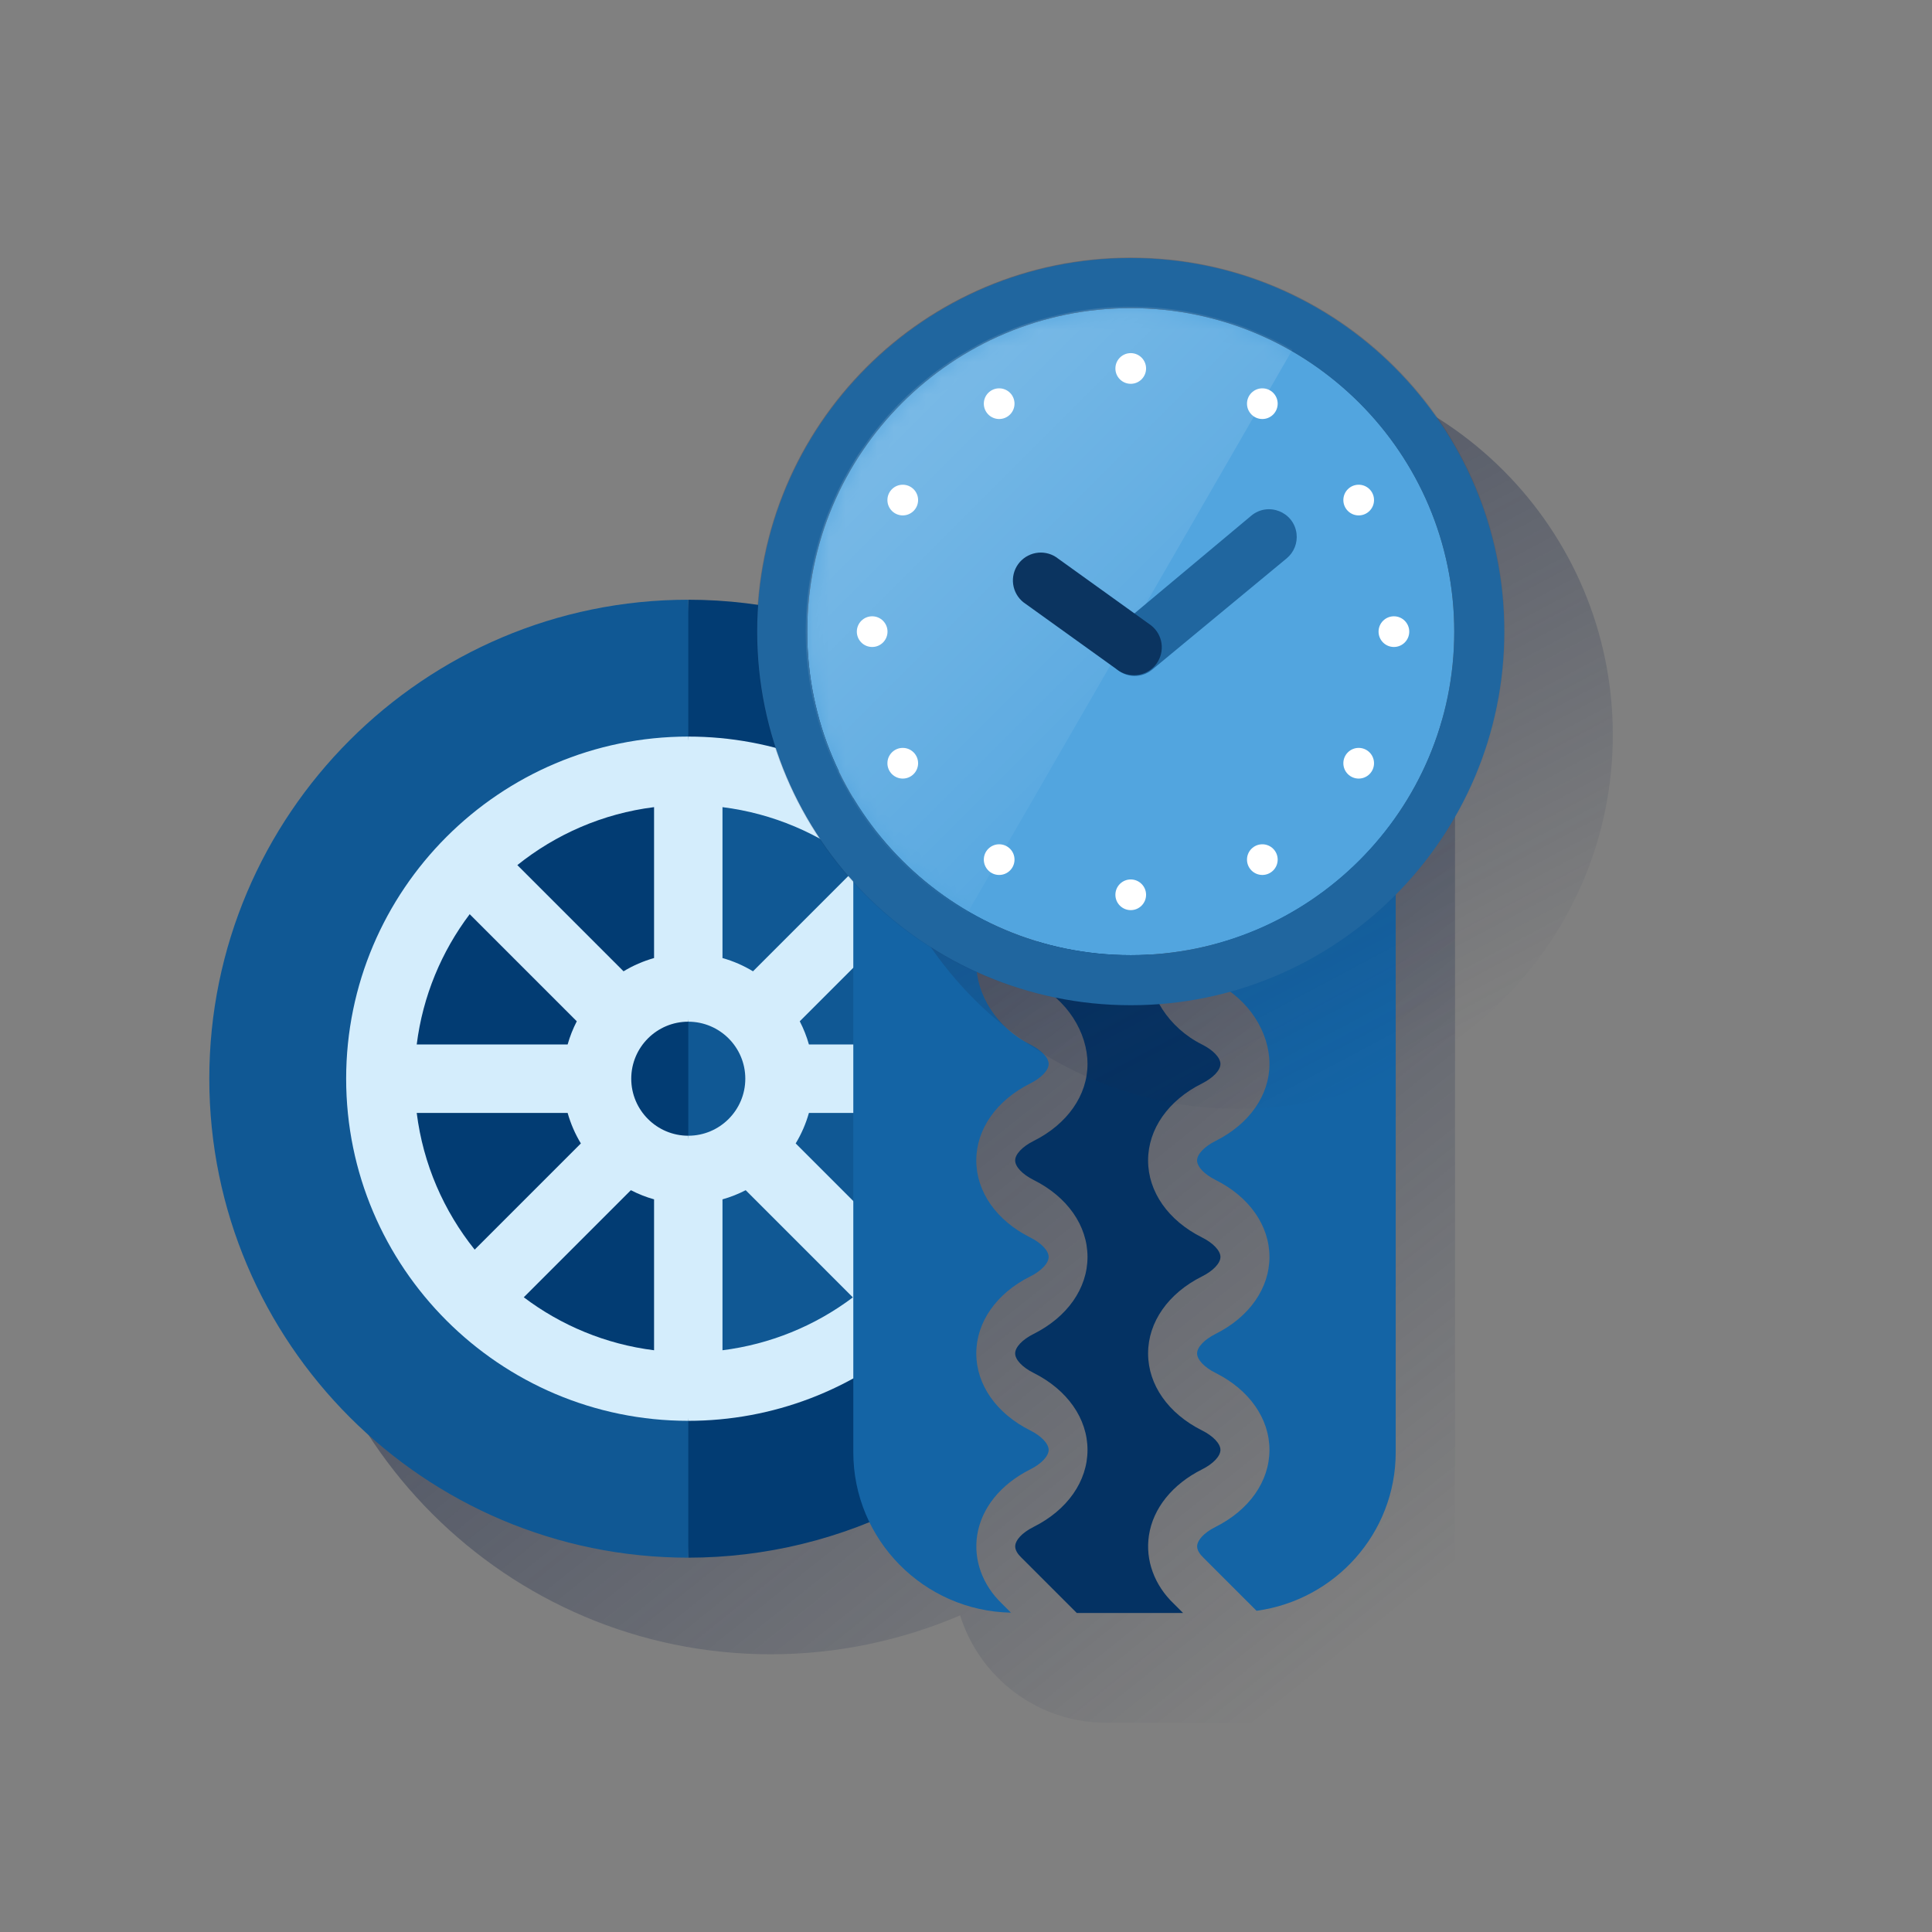 <svg width="120" height="120" viewBox="0 0 120 120" fill="none" xmlns="http://www.w3.org/2000/svg">
<rect x="0" y="0" width="120" height="120" fill="#808080" stroke="none"/>
<path fill-rule="evenodd" clip-rule="evenodd" d="M80.891 39H76.917H76.916H74.792L74.791 39.008V39H72.666H68.691C64.442 39 60.837 41.809 59.635 45.667C55.942 44.081 51.918 43.25 47.875 43.25C31.471 43.25 18.125 56.596 18.125 73C18.125 89.403 31.471 102.75 47.875 102.75C51.918 102.75 55.942 101.919 59.635 100.333C60.837 104.191 64.443 107 68.691 107H72.666H74.791V106.986L74.792 107H76.916H76.917H80.891C86.12 107 90.374 102.746 90.374 97.517V90.271L90.375 90.27V85.121L90.374 85.121L90.374 85.121V77.286L90.375 77.285V72.136L90.374 72.136L90.374 72.136V64.299L90.375 64.299V59.149L90.374 59.15L90.374 59.149V51.313L90.375 51.312V48.483C90.375 47.745 90.287 47.026 90.126 46.336L90.128 46.332C89.151 42.136 85.38 39 80.891 39Z" fill="url(#paint0_linear_959_7670)"/>
<path d="M57.624 41.198V92.802L56.481 93.398C52.273 95.591 47.525 96.75 42.749 96.75L41.602 67.683L42.749 37.25C47.525 37.25 52.273 38.409 56.481 40.602L57.624 41.198Z" fill="#023C73"/>
<path d="M42.75 37.25V96.75C26.346 96.75 13 83.403 13 67C13 50.596 26.346 37.25 42.75 37.25Z" fill="#105894"/>
<path d="M61.126 67C61.126 77.149 52.899 85.375 42.75 85.375L41.94 67L42.75 48.624C52.899 48.624 61.126 56.851 61.126 67Z" fill="#105894"/>
<path d="M42.751 48.624V85.375C32.602 85.375 24.375 77.149 24.375 67C24.375 56.851 32.602 48.624 42.751 48.624Z" fill="#023C73"/>
<path d="M42.75 63.459L43.488 56.782L42.75 45.75C31.033 45.75 21.5 55.283 21.5 67C21.5 78.717 31.033 88.25 42.75 88.25L43.488 81.148L42.75 70.542C40.796 70.542 39.208 68.954 39.208 67C39.208 65.046 40.796 63.459 42.75 63.459ZM29.173 56.782L35.825 63.434C35.59 63.891 35.398 64.372 35.256 64.875H25.883C26.26 61.863 27.429 59.094 29.173 56.782ZM25.883 69.125H35.256C35.447 69.798 35.723 70.434 36.079 71.021L29.483 77.617C27.568 75.227 26.281 72.313 25.883 69.125ZM40.625 74.494V83.867C37.613 83.49 34.843 82.321 32.532 80.577L39.184 73.925C39.64 74.16 40.122 74.353 40.625 74.494ZM38.729 60.329L32.133 53.733C34.523 51.818 37.437 50.531 40.625 50.133V59.506C39.952 59.697 39.316 59.974 38.729 60.329Z" fill="#D4EDFC"/>
<path d="M49.421 71.021C49.777 70.434 50.053 69.798 50.244 69.125H55.5V64.875H50.244C50.102 64.372 49.91 63.891 49.675 63.434L57.526 55.585L55.207 53.266L57.026 51.26C53.111 47.707 48.041 45.75 42.75 45.75V63.459C44.704 63.459 46.292 65.046 46.292 67C46.292 68.954 44.704 70.542 42.75 70.542V88.25C47.987 88.25 53.018 86.328 56.917 82.838L55.45 81.199L57.526 79.124L49.421 71.021ZM44.875 59.506V50.133C47.982 50.523 50.917 51.761 53.372 53.727L46.77 60.329C46.184 59.974 45.548 59.697 44.875 59.506ZM44.875 83.867V74.494C45.378 74.353 45.86 74.16 46.316 73.925L52.973 80.583C50.603 82.368 47.813 83.497 44.875 83.867Z" fill="#D4EDFC"/>
<path d="M74.661 67.295C75.356 66.948 75.804 66.471 75.804 66.085C75.804 65.699 75.356 65.223 74.661 64.876C72.562 63.826 71.31 61.773 71.31 59.826C71.31 57.879 72.562 56.092 74.661 55.043C75.356 54.696 75.804 54.219 75.804 53.833C75.804 53.447 75.356 52.971 74.661 52.624C72.562 51.574 71.31 49.787 71.31 47.84C71.31 45.894 72.562 44.107 74.661 43.057C75.355 42.71 75.804 42.234 75.804 41.848C75.804 41.461 75.355 40.985 74.661 40.638C72.886 39.748 71.729 38.371 71.401 36.76C71.11 35.328 71.508 33.888 72.521 32.702L73.223 32H66.613L63.201 35.41C63.105 35.531 63.023 35.757 63.065 35.964C63.141 36.334 63.564 36.748 64.198 37.064C66.295 38.114 67.547 39.901 67.547 41.848C67.547 43.794 66.295 45.581 64.196 46.631C63.501 46.978 63.053 47.454 63.053 47.84C63.053 48.227 63.501 48.703 64.196 49.05C66.295 50.099 67.547 51.886 67.547 53.833C67.547 55.78 66.295 57.567 64.196 58.617C63.501 58.964 63.053 59.44 63.053 59.826C63.053 60.212 63.501 60.688 64.196 61.035C66.295 62.085 67.547 64.138 67.547 66.085C67.547 68.032 66.295 69.819 64.196 70.869C63.501 71.216 63.053 71.692 63.053 72.078C63.053 72.464 63.501 72.94 64.196 73.288C66.295 74.337 67.547 76.124 67.547 78.071C67.547 80.018 66.295 81.805 64.196 82.854C63.501 83.201 63.053 83.677 63.053 84.064C63.053 84.45 63.501 84.926 64.196 85.273C66.295 86.323 67.547 88.11 67.547 90.057C67.547 92.003 66.295 93.79 64.196 94.84C63.425 95.226 63.103 95.675 63.061 95.968C63.016 96.268 63.242 96.557 63.439 96.744L66.88 100.185H73.483L72.897 99.6C71.702 98.457 71.13 96.904 71.362 95.371C71.616 93.685 72.82 92.187 74.661 91.266C75.356 90.919 75.804 90.443 75.804 90.057C75.804 89.67 75.356 89.194 74.661 88.847C72.562 87.797 71.31 86.011 71.31 84.064C71.31 82.117 72.562 80.33 74.661 79.28C75.356 78.933 75.804 78.457 75.804 78.071C75.804 77.685 75.356 77.209 74.661 76.861C72.562 75.812 71.31 74.025 71.31 72.078C71.31 70.131 72.562 68.344 74.661 67.295Z" fill="#043263"/>
<path d="M65.134 53.834C65.134 54.22 64.685 54.696 63.991 55.043C61.892 56.093 60.639 57.88 60.639 59.826C60.639 61.773 61.892 63.827 63.991 64.876C64.685 65.223 65.134 65.699 65.134 66.085C65.134 66.472 64.685 66.948 63.991 67.295C61.892 68.345 60.639 70.132 60.639 72.078C60.639 74.025 61.892 75.812 63.991 76.862C64.685 77.209 65.134 77.685 65.134 78.071C65.134 78.457 64.685 78.933 63.991 79.281C61.892 80.33 60.639 82.117 60.639 84.064C60.639 86.011 61.892 87.798 63.991 88.847C64.685 89.195 65.134 89.671 65.134 90.057C65.134 90.443 64.685 90.919 63.991 91.266C62.149 92.187 60.946 93.685 60.692 95.371C60.46 96.904 61.032 98.457 62.227 99.6L62.793 100.166C57.378 100.059 53 95.639 53 90.197V80.209V55.971V41.988C53 36.645 57.225 32.308 62.504 32.049L61.851 32.703C60.838 33.889 60.44 35.328 60.731 36.76C61.059 38.372 62.216 39.749 63.991 40.638C64.685 40.986 65.134 41.462 65.134 41.848C65.134 42.234 64.685 42.71 63.991 43.057C61.892 44.107 60.639 45.894 60.639 47.841C60.639 49.788 61.892 51.575 63.991 52.624C64.685 52.971 65.134 53.447 65.134 53.834Z" fill="#1464A5"/>
<path d="M86.69 41.988V55.971V80.209V90.197C86.69 95.246 82.913 99.386 78.046 100.049L74.74 96.744C74.543 96.556 74.317 96.268 74.361 95.967C74.404 95.675 74.726 95.226 75.497 94.84C77.596 93.79 78.848 92.003 78.848 90.056C78.848 88.109 77.596 86.323 75.497 85.273C74.802 84.926 74.353 84.45 74.353 84.064C74.353 83.677 74.802 83.201 75.497 82.854C77.596 81.805 78.848 80.017 78.848 78.071C78.848 76.124 77.596 74.337 75.497 73.287C74.802 72.94 74.353 72.464 74.353 72.078C74.353 71.692 74.802 71.216 75.497 70.868C77.596 69.819 78.848 68.032 78.848 66.085C78.848 64.138 77.596 62.085 75.497 61.035C74.802 60.688 74.353 60.212 74.353 59.826C74.353 59.44 74.802 58.964 75.497 58.616C77.596 57.567 78.848 55.78 78.848 53.833C78.848 51.886 77.596 50.099 75.497 49.05C74.802 48.703 74.353 48.226 74.353 47.84C74.353 47.454 74.802 46.978 75.497 46.631C77.596 45.581 78.848 43.794 78.848 41.847C78.848 39.901 77.596 38.114 75.499 37.064C74.865 36.748 74.441 36.334 74.365 35.964C74.324 35.757 74.406 35.531 74.502 35.41L77.802 32.111C82.787 32.667 86.69 36.855 86.69 41.988Z" fill="#1464A5"/>
<path d="M76.942 68.875C89.773 68.875 100.174 58.473 100.174 45.642C100.174 32.811 89.773 22.41 76.942 22.41C64.111 22.41 53.709 32.811 53.709 45.642C53.709 58.473 64.111 68.875 76.942 68.875Z" fill="url(#paint1_linear_959_7670)"/>
<path d="M70.233 62.465C83.064 62.465 93.465 52.064 93.465 39.233C93.465 26.402 83.064 16 70.233 16C57.402 16 47 26.402 47 39.233C47 52.064 57.402 62.465 70.233 62.465Z" fill="url(#paint2_linear_959_7670)"/>
<path d="M70.233 59.327C81.331 59.327 90.328 50.33 90.328 39.233C90.328 28.135 81.331 19.138 70.233 19.138C59.135 19.138 50.139 28.135 50.139 39.233C50.139 50.33 59.135 59.327 70.233 59.327Z" fill="#52A5DF"/>
<path d="M70.232 16.03C57.438 16.03 47.029 26.439 47.029 39.233C47.029 52.026 57.438 62.436 70.232 62.436C83.025 62.436 93.434 52.027 93.434 39.233C93.434 26.438 83.025 16.03 70.232 16.03ZM70.232 59.327C59.151 59.327 50.137 50.312 50.137 39.233C50.137 28.153 59.152 19.138 70.232 19.138C81.311 19.138 90.326 28.153 90.326 39.233C90.326 50.312 81.309 59.327 70.232 59.327Z" fill="#20669F"/>
<mask id="mask0_959_7670" style="mask-type:luminance" maskUnits="userSpaceOnUse" x="50" y="19" width="41" height="41">
<path d="M90.42 39.232C90.42 43.225 89.236 47.129 87.018 50.449C84.8 53.77 81.647 56.357 77.958 57.886C74.269 59.414 70.209 59.814 66.293 59.035C62.377 58.257 58.779 56.334 55.955 53.511C53.132 50.687 51.209 47.09 50.429 43.174C49.65 39.257 50.05 35.198 51.577 31.509C53.105 27.82 55.693 24.666 59.013 22.448C62.333 20.229 66.236 19.045 70.229 19.044C72.88 19.044 75.506 19.566 77.955 20.581C80.405 21.595 82.631 23.082 84.505 24.957C86.38 26.831 87.868 29.057 88.882 31.506C89.897 33.956 90.419 36.581 90.42 39.232Z" fill="white"/>
</mask>
<g mask="url(#mask0_959_7670)">
<path opacity="0.5" d="M70.231 19.045C65.79 19.045 61.474 20.509 57.95 23.21C54.425 25.911 51.89 29.699 50.736 33.987C49.583 38.275 49.875 42.824 51.568 46.929C53.26 51.034 56.259 54.466 60.1 56.695L80.278 21.716C77.221 19.96 73.756 19.038 70.231 19.045Z" fill="url(#paint3_linear_959_7670)"/>
</g>
<path d="M70.232 23.839C70.758 23.839 71.185 23.413 71.185 22.886C71.185 22.36 70.758 21.933 70.232 21.933C69.706 21.933 69.279 22.36 69.279 22.886C69.279 23.413 69.706 23.839 70.232 23.839Z" fill="white"/>
<path d="M70.232 56.53C70.758 56.53 71.185 56.104 71.185 55.577C71.185 55.051 70.758 54.624 70.232 54.624C69.706 54.624 69.279 55.051 69.279 55.577C69.279 56.104 69.706 56.53 70.232 56.53Z" fill="white"/>
<path d="M86.578 40.185C87.104 40.185 87.531 39.759 87.531 39.232C87.531 38.706 87.104 38.279 86.578 38.279C86.052 38.279 85.625 38.706 85.625 39.232C85.625 39.759 86.052 40.185 86.578 40.185Z" fill="white"/>
<path d="M54.172 40.185C54.698 40.185 55.125 39.759 55.125 39.232C55.125 38.706 54.698 38.279 54.172 38.279C53.645 38.279 53.219 38.706 53.219 39.232C53.219 39.759 53.645 40.185 54.172 40.185Z" fill="white"/>
<path d="M62.06 26.026C62.587 26.026 63.013 25.599 63.013 25.073C63.013 24.546 62.587 24.12 62.06 24.12C61.534 24.12 61.107 24.546 61.107 25.073C61.107 25.599 61.534 26.026 62.06 26.026Z" fill="white"/>
<path d="M78.406 54.345C78.932 54.345 79.359 53.919 79.359 53.392C79.359 52.866 78.932 52.44 78.406 52.44C77.88 52.44 77.453 52.866 77.453 53.392C77.453 53.919 77.88 54.345 78.406 54.345Z" fill="white"/>
<path d="M84.39 32.013C84.917 32.013 85.343 31.586 85.343 31.06C85.343 30.533 84.917 30.107 84.39 30.107C83.864 30.107 83.438 30.533 83.438 31.06C83.438 31.586 83.864 32.013 84.39 32.013Z" fill="white"/>
<path d="M56.072 48.359C56.598 48.359 57.025 47.932 57.025 47.406C57.025 46.88 56.598 46.453 56.072 46.453C55.546 46.453 55.119 46.88 55.119 47.406C55.119 47.932 55.546 48.359 56.072 48.359Z" fill="white"/>
<path d="M56.072 32.013C56.598 32.013 57.025 31.586 57.025 31.06C57.025 30.533 56.598 30.107 56.072 30.107C55.546 30.107 55.119 30.533 55.119 31.06C55.119 31.586 55.546 32.013 56.072 32.013Z" fill="white"/>
<path d="M84.39 48.359C84.917 48.359 85.343 47.932 85.343 47.406C85.343 46.88 84.917 46.453 84.39 46.453C83.864 46.453 83.438 46.88 83.438 47.406C83.438 47.932 83.864 48.359 84.39 48.359Z" fill="white"/>
<path d="M78.406 26.026C78.932 26.026 79.359 25.599 79.359 25.073C79.359 24.546 78.932 24.12 78.406 24.12C77.88 24.12 77.453 24.546 77.453 25.073C77.453 25.599 77.88 26.026 78.406 26.026Z" fill="white"/>
<path d="M62.06 54.345C62.587 54.345 63.013 53.919 63.013 53.392C63.013 52.866 62.587 52.44 62.06 52.44C61.534 52.44 61.107 52.866 61.107 53.392C61.107 53.919 61.534 54.345 62.06 54.345Z" fill="white"/>
<path d="M71.559 41.596C70.82 42.208 69.721 42.084 69.137 41.322C68.585 40.603 68.698 39.575 69.394 38.993L77.717 32.032C78.764 31.157 80.365 31.789 80.53 33.144C80.601 33.727 80.371 34.305 79.919 34.679L71.559 41.596Z" fill="#20669F"/>
<path d="M63.568 37.41C63.22 37.134 62.992 36.734 62.93 36.294C62.868 35.853 62.978 35.406 63.237 35.044C63.496 34.683 63.885 34.435 64.321 34.352C64.758 34.268 65.21 34.356 65.584 34.597L71.495 38.843C71.847 39.118 72.08 39.519 72.144 39.961C72.207 40.404 72.097 40.853 71.837 41.217C71.577 41.58 71.186 41.829 70.747 41.91C70.307 41.992 69.853 41.901 69.48 41.656L63.568 37.41Z" fill="#0B3460"/>
<defs>
<linearGradient id="paint0_linear_959_7670" x1="44.895" y1="59.019" x2="81.271" y2="104.467" gradientUnits="userSpaceOnUse">
<stop stop-color="#192647" stop-opacity="0.5"/>
<stop offset="1" stop-color="#192647" stop-opacity="0"/>
</linearGradient>
<linearGradient id="paint1_linear_959_7670" x1="66.032" y1="25.124" x2="87.851" y2="66.16" gradientUnits="userSpaceOnUse">
<stop stop-color="#192647" stop-opacity="0.5"/>
<stop offset="1" stop-color="#192647" stop-opacity="0"/>
</linearGradient>
<linearGradient id="paint2_linear_959_7670" x1="59.323" y1="18.716" x2="81.142" y2="59.751" gradientUnits="userSpaceOnUse">
<stop stop-color="#192647" stop-opacity="0.3"/>
<stop offset="1" stop-color="#192647" stop-opacity="0"/>
</linearGradient>
<linearGradient id="paint3_linear_959_7670" x1="53.732" y1="23.229" x2="77.362" y2="46.86" gradientUnits="userSpaceOnUse">
<stop stop-color="white" stop-opacity="0.5"/>
<stop offset="1" stop-color="white" stop-opacity="0"/>
</linearGradient>
</defs>
</svg>
